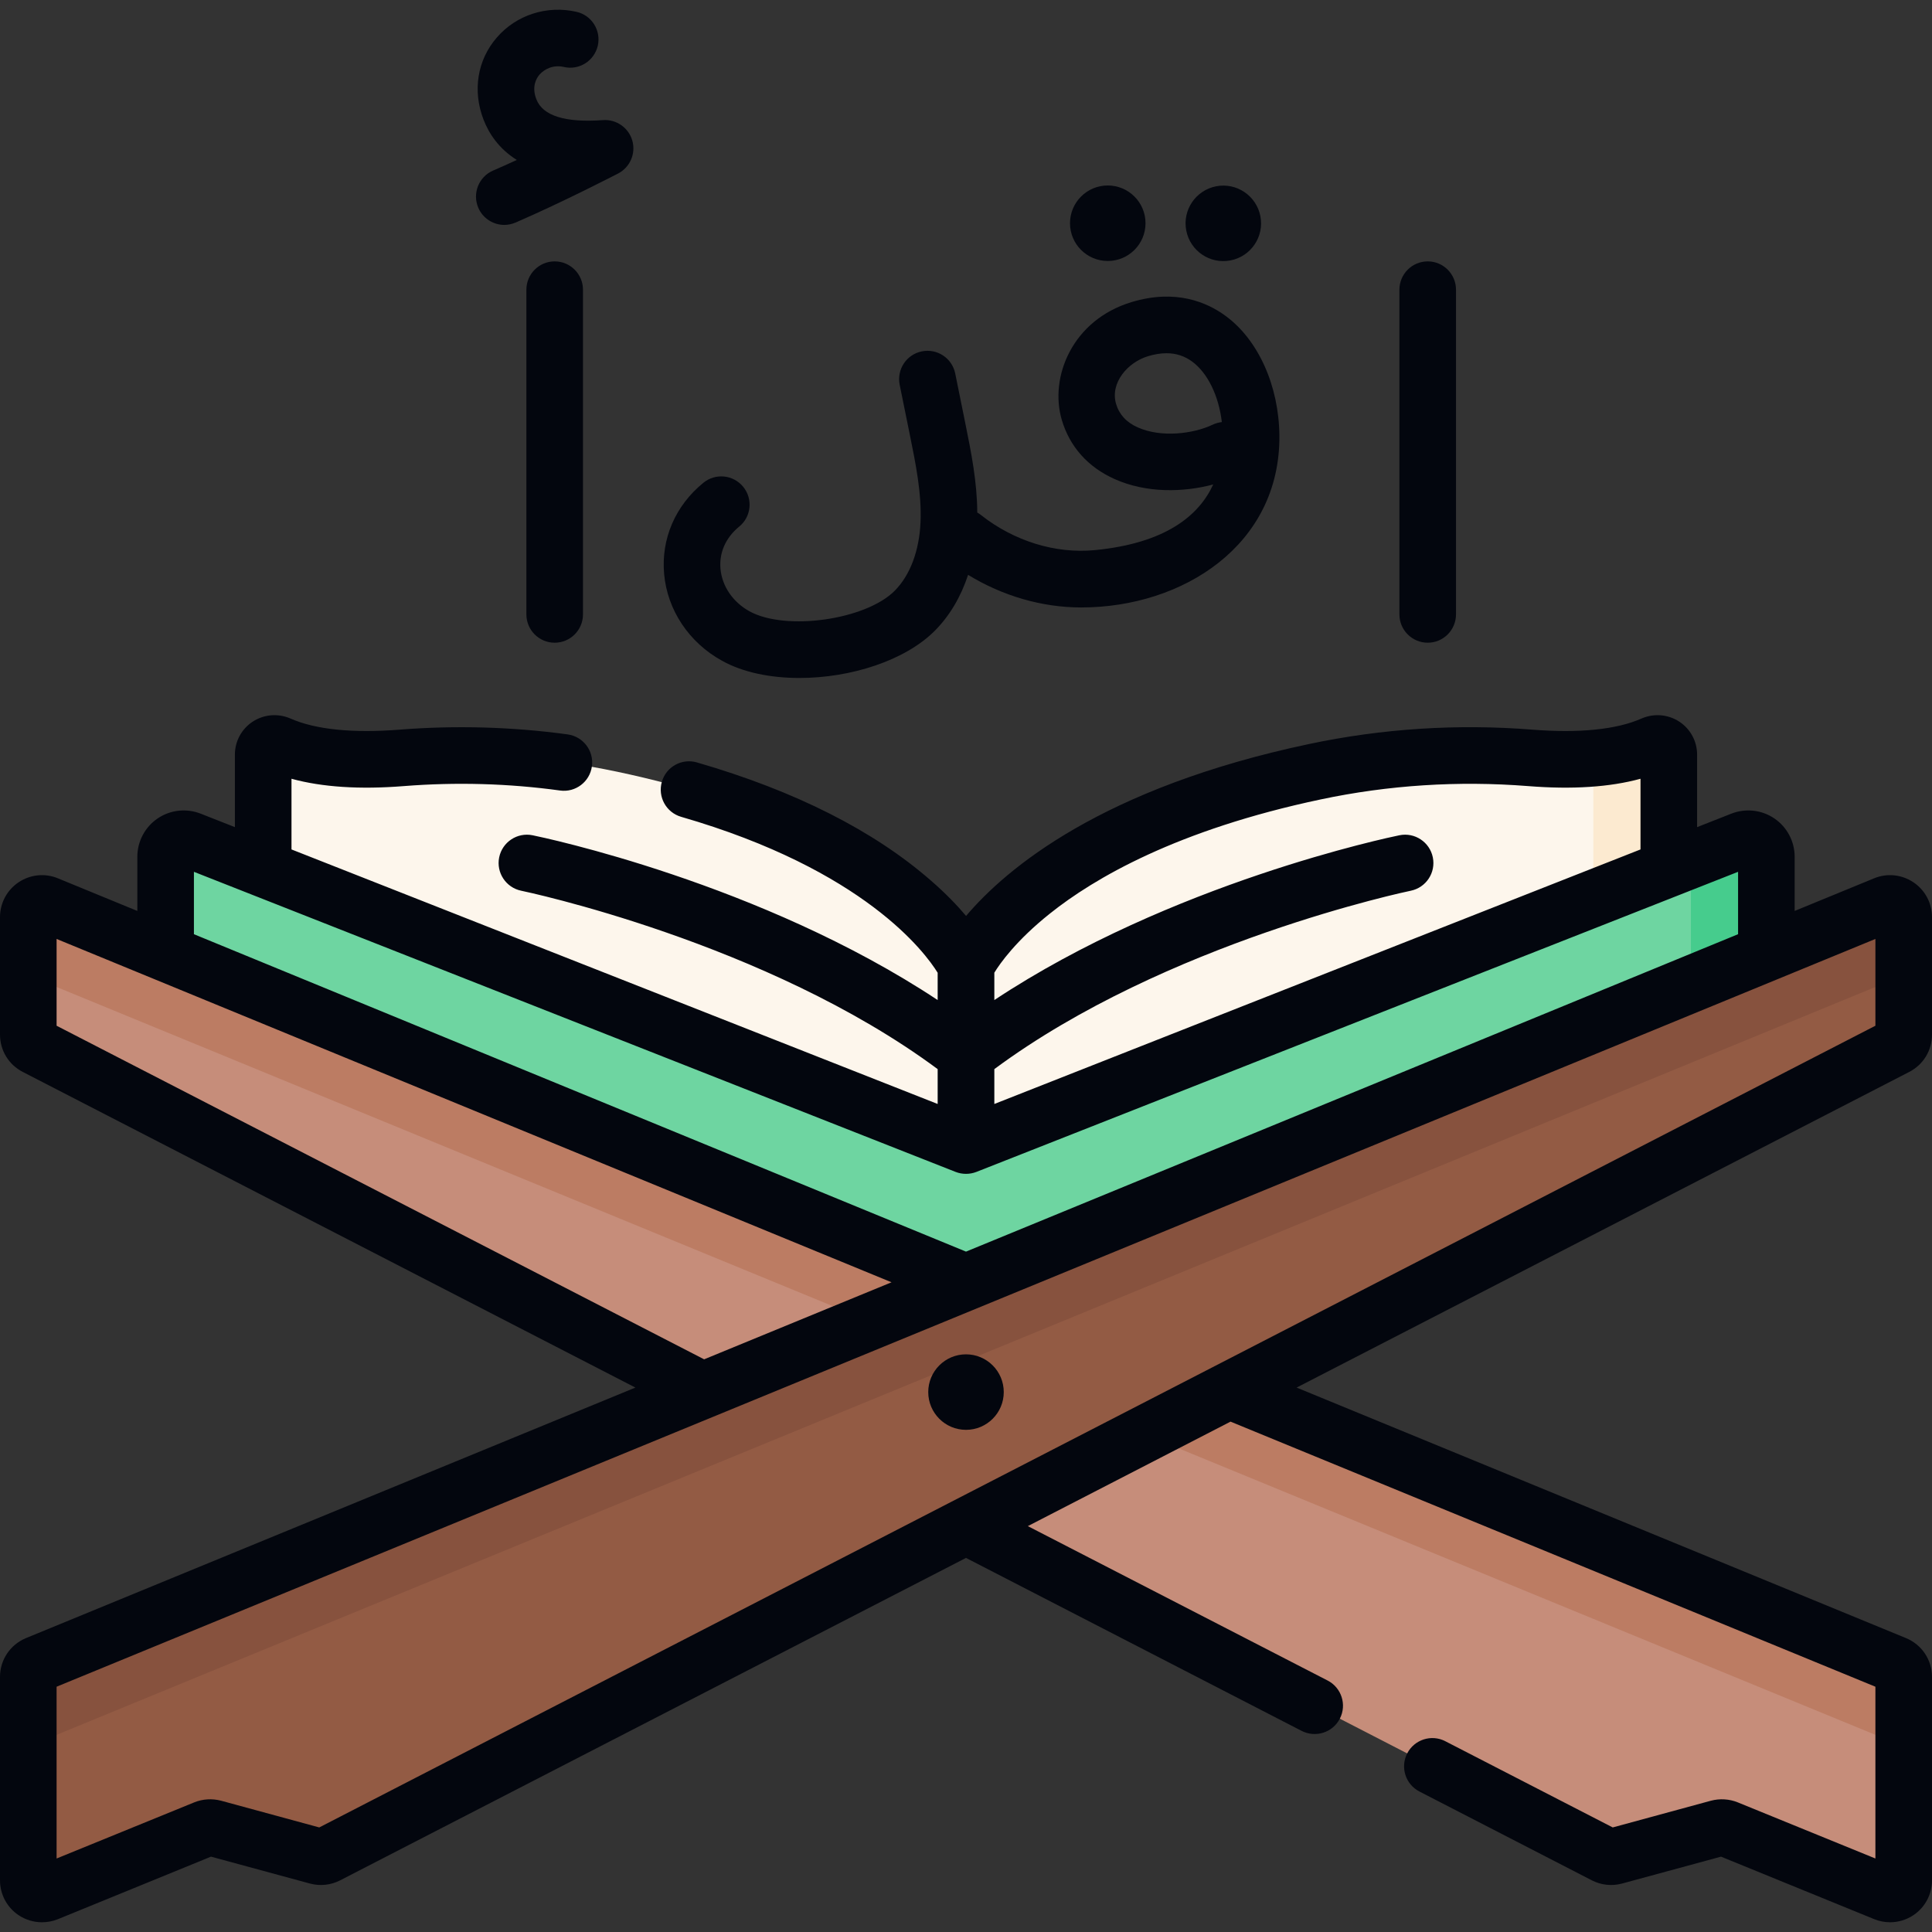 <svg width="24" height="24" viewBox="0 0 24 24" fill="none" xmlns="http://www.w3.org/2000/svg">
<rect x="0" y="0" width="24" height="24" fill="#333333" stroke="none"/>
<g clip-path="url(#clip0_33_2128)">
<path d="M20.533 9.248C20.089 9.444 19.491 9.453 19.009 9.415C18.113 9.344 17.211 9.401 16.332 9.587C12.749 10.345 12 11.993 12 11.993C12 11.993 11.251 10.345 7.668 9.587C6.789 9.401 5.887 9.344 4.991 9.415C4.509 9.453 3.911 9.444 3.467 9.248C3.374 9.207 3.27 9.273 3.27 9.374V10.791L12 14.231L20.73 10.791V9.374C20.73 9.273 20.626 9.207 20.533 9.248Z" fill="#FDF6EC"/>
<path d="M20.73 9.374V10.791L19.793 11.161V9.531C19.793 9.487 19.778 9.449 19.755 9.421C20.031 9.401 20.303 9.35 20.533 9.248C20.626 9.207 20.73 9.273 20.73 9.374Z" fill="#FCEAD0"/>
<path d="M12 14.231L2.365 10.435C2.217 10.377 2.057 10.485 2.057 10.644V11.841L12 15.928L21.942 11.841V10.644C21.942 10.485 21.783 10.377 21.635 10.435L12 14.231Z" fill="#6ED5A1"/>
<path d="M21.943 10.644V11.841L21.005 12.226V10.92C21.005 10.835 20.967 10.763 20.912 10.72L21.636 10.435C21.783 10.377 21.943 10.485 21.943 10.644Z" fill="#46CC8D"/>
<path d="M23.543 20.674L0.586 11.236C0.474 11.19 0.352 11.272 0.352 11.393V12.852C0.352 12.916 0.387 12.974 0.444 13.004L19.935 23.046C19.973 23.065 20.017 23.07 20.058 23.059L21.346 22.709C21.382 22.699 21.421 22.701 21.455 22.715L23.414 23.515C23.526 23.561 23.648 23.478 23.648 23.358V20.831C23.648 20.762 23.607 20.7 23.543 20.674Z" fill="#C68D7A"/>
<path d="M23.648 20.831V21.709C23.633 21.693 23.615 21.681 23.594 21.673L0.587 12.213C0.475 12.168 0.351 12.249 0.351 12.371V11.393C0.351 11.272 0.474 11.19 0.586 11.236L23.543 20.674C23.607 20.7 23.648 20.763 23.648 20.831Z" fill="#BC7C63"/>
<path d="M0.457 20.674L23.414 11.236C23.526 11.19 23.648 11.272 23.648 11.393V12.852C23.648 12.916 23.613 12.974 23.556 13.004L4.065 23.046C4.027 23.065 3.983 23.07 3.942 23.059L2.654 22.709C2.618 22.699 2.579 22.701 2.545 22.715L0.586 23.515C0.474 23.561 0.352 23.478 0.352 23.358V20.831C0.352 20.762 0.393 20.7 0.457 20.674Z" fill="#935B44"/>
<path d="M0.351 20.831V21.709C0.367 21.693 0.385 21.681 0.406 21.673L23.413 12.213C23.525 12.168 23.649 12.249 23.649 12.371V11.393C23.649 11.272 23.526 11.19 23.414 11.236L0.457 20.674C0.393 20.7 0.351 20.763 0.351 20.831Z" fill="#87523E"/>
<path d="M12 17.762C12.259 17.762 12.469 17.552 12.469 17.293C12.469 17.034 12.259 16.824 12 16.824C11.741 16.824 11.531 17.034 11.531 17.293C11.531 17.552 11.741 17.762 12 17.762Z" fill="#03060E"/>
<path d="M24 12.852V11.393C24 11.219 23.914 11.057 23.769 10.96C23.624 10.863 23.442 10.844 23.28 10.911L22.294 11.316V10.644C22.294 10.453 22.2 10.275 22.042 10.167C21.884 10.06 21.684 10.038 21.506 10.108L21.082 10.275V9.374C21.082 9.208 20.999 9.055 20.86 8.964C20.72 8.873 20.545 8.859 20.391 8.926C20.082 9.063 19.614 9.11 19.037 9.064C18.105 8.99 17.17 9.05 16.259 9.243C13.691 9.786 12.502 10.787 12.001 11.378C11.892 11.249 11.751 11.101 11.568 10.942C10.856 10.319 9.876 9.824 8.657 9.471C8.471 9.417 8.276 9.524 8.222 9.711C8.168 9.898 8.275 10.093 8.462 10.147C10.74 10.806 11.495 11.836 11.648 12.084V12.423C9.449 10.967 6.74 10.401 6.616 10.376C6.426 10.337 6.24 10.46 6.201 10.65C6.162 10.84 6.285 11.026 6.475 11.065C6.506 11.071 9.516 11.701 11.648 13.281V13.714L9.623 12.916L3.621 10.552V9.674C4.001 9.778 4.469 9.809 5.019 9.765C5.665 9.714 6.317 9.732 6.957 9.82C7.149 9.847 7.327 9.712 7.353 9.519C7.379 9.327 7.245 9.15 7.052 9.123C6.362 9.029 5.66 9.009 4.963 9.064C4.386 9.11 3.918 9.063 3.609 8.926C3.455 8.859 3.28 8.873 3.14 8.964C3.001 9.055 2.918 9.208 2.918 9.374V10.275L2.494 10.108C2.316 10.038 2.116 10.06 1.958 10.167C1.8 10.275 1.706 10.453 1.706 10.644V11.316L0.72 10.911C0.559 10.844 0.376 10.863 0.231 10.96C0.086 11.057 0 11.219 0 11.393V12.852C0 13.049 0.108 13.226 0.283 13.316L7.893 17.237L0.323 20.349C0.127 20.43 0 20.619 0 20.831V23.358C0 23.532 0.086 23.694 0.231 23.791C0.318 23.849 0.419 23.879 0.521 23.879C0.588 23.879 0.655 23.867 0.719 23.841L2.621 23.064L3.85 23.398C3.976 23.432 4.11 23.418 4.226 23.358L12 19.353L16.17 21.502C16.343 21.59 16.555 21.523 16.644 21.35C16.733 21.177 16.665 20.965 16.492 20.876L12.768 18.958L15.286 17.66L23.297 20.953V23.087L21.588 22.39C21.483 22.347 21.364 22.34 21.254 22.369L20.034 22.701L17.954 21.63C17.782 21.541 17.57 21.609 17.481 21.781C17.392 21.954 17.46 22.166 17.633 22.255L19.774 23.358C19.89 23.418 20.024 23.432 20.15 23.398L21.379 23.064L23.281 23.84C23.345 23.866 23.412 23.879 23.479 23.879C23.581 23.879 23.682 23.849 23.769 23.791C23.914 23.694 24 23.532 24 23.358V20.831C24 20.619 23.873 20.43 23.677 20.349L16.107 17.237L23.717 13.316C23.892 13.226 24 13.049 24 12.852ZM12.352 13.281C14.484 11.701 17.494 11.071 17.525 11.065C17.715 11.026 17.838 10.841 17.799 10.65C17.76 10.46 17.574 10.337 17.384 10.376C17.26 10.401 14.551 10.967 12.352 12.423V12.083C12.423 11.967 12.623 11.683 13.042 11.349C13.591 10.91 14.621 10.308 16.405 9.931C17.249 9.752 18.116 9.697 18.981 9.765C19.531 9.809 19.999 9.778 20.379 9.674V10.552L14.377 12.916L12.352 13.714V13.281H12.352ZM2.409 10.83L11.871 14.558C11.954 14.59 12.046 14.59 12.129 14.558L21.591 10.83V11.605L12 15.548L2.409 11.605V10.83ZM0.703 12.742V11.664L11.075 15.929L8.747 16.886L0.703 12.742ZM0.591 21L0.592 20.999C0.591 20.999 0.591 20.999 0.591 21ZM23.297 12.742L3.966 22.701L2.746 22.369C2.636 22.34 2.517 22.347 2.412 22.39L0.703 23.087V20.953L23.297 11.664L23.297 12.742Z" fill="#03060E"/>
<path d="M13.761 3.242C14.02 3.242 14.23 3.032 14.23 2.773C14.23 2.514 14.02 2.304 13.761 2.304C13.502 2.304 13.292 2.514 13.292 2.773C13.292 3.032 13.502 3.242 13.761 3.242Z" fill="#03060E"/>
<path d="M15.285 3.235C15.54 3.186 15.706 2.94 15.657 2.686C15.608 2.432 15.362 2.265 15.108 2.314C14.854 2.363 14.687 2.609 14.736 2.863C14.785 3.118 15.031 3.284 15.285 3.235Z" fill="#03060E"/>
<path d="M17.736 7.984C17.93 7.984 18.087 7.826 18.087 7.632V3.599C18.087 3.405 17.93 3.247 17.736 3.247C17.541 3.247 17.384 3.405 17.384 3.599V7.632C17.384 7.826 17.541 7.984 17.736 7.984Z" fill="#03060E"/>
<path d="M6.539 3.599V7.632C6.539 7.826 6.696 7.984 6.89 7.984C7.085 7.984 7.242 7.826 7.242 7.632V3.599C7.242 3.405 7.085 3.247 6.89 3.247C6.696 3.247 6.539 3.405 6.539 3.599Z" fill="#03060E"/>
<path d="M8.969 8.208C9.231 8.354 9.573 8.422 9.931 8.422C10.563 8.422 11.242 8.209 11.615 7.833C11.798 7.648 11.937 7.412 12.026 7.141C12.456 7.404 12.946 7.546 13.431 7.546C14.694 7.546 15.905 6.771 15.893 5.411C15.887 4.793 15.632 4.224 15.227 3.926C14.996 3.755 14.606 3.587 14.059 3.752C13.321 3.973 13.033 4.684 13.19 5.216C13.288 5.549 13.515 5.803 13.846 5.951C14.241 6.128 14.702 6.117 15.071 6.018C14.893 6.407 14.477 6.749 13.599 6.834C13.112 6.881 12.597 6.722 12.186 6.398C12.172 6.386 12.156 6.376 12.14 6.367C12.138 5.983 12.064 5.617 11.992 5.261L11.866 4.639C11.827 4.449 11.642 4.326 11.451 4.365C11.261 4.403 11.138 4.589 11.176 4.779L11.302 5.4C11.376 5.762 11.451 6.135 11.435 6.489C11.419 6.845 11.305 7.146 11.115 7.338C10.755 7.701 9.759 7.842 9.309 7.593C9.104 7.479 8.97 7.283 8.95 7.067C8.932 6.865 9.015 6.679 9.182 6.542C9.333 6.42 9.355 6.198 9.233 6.048C9.11 5.897 8.889 5.874 8.738 5.997C8.389 6.281 8.211 6.694 8.25 7.13C8.29 7.579 8.559 7.982 8.969 8.208ZM15.065 5.275C14.822 5.391 14.424 5.439 14.133 5.309C13.992 5.246 13.904 5.15 13.864 5.017C13.788 4.757 14.008 4.501 14.261 4.425C14.343 4.4 14.42 4.388 14.491 4.388C14.611 4.388 14.716 4.423 14.81 4.492C15.003 4.634 15.14 4.918 15.178 5.243C15.14 5.248 15.102 5.258 15.065 5.275Z" fill="#03060E"/>
<path d="M5.942 2.582C5.999 2.714 6.129 2.794 6.265 2.794C6.311 2.794 6.359 2.784 6.404 2.765C7.004 2.505 7.651 2.169 7.679 2.155C7.827 2.078 7.9 1.908 7.855 1.747C7.809 1.587 7.657 1.48 7.491 1.492C7.021 1.526 6.742 1.439 6.663 1.233C6.602 1.077 6.662 0.974 6.702 0.927C6.76 0.861 6.869 0.801 7.005 0.832C7.194 0.876 7.382 0.757 7.426 0.568C7.469 0.379 7.351 0.19 7.162 0.147C6.794 0.063 6.414 0.185 6.171 0.467C5.929 0.746 5.868 1.128 6.007 1.487C6.075 1.662 6.198 1.848 6.42 1.987C6.322 2.032 6.222 2.077 6.125 2.119C5.947 2.196 5.865 2.403 5.942 2.582Z" fill="#03060E"/>
</g>
<defs>
<clipPath id="clip0_33_2128">
<rect width="24" height="24" fill="white"/>
</clipPath>
</defs>
</svg>
